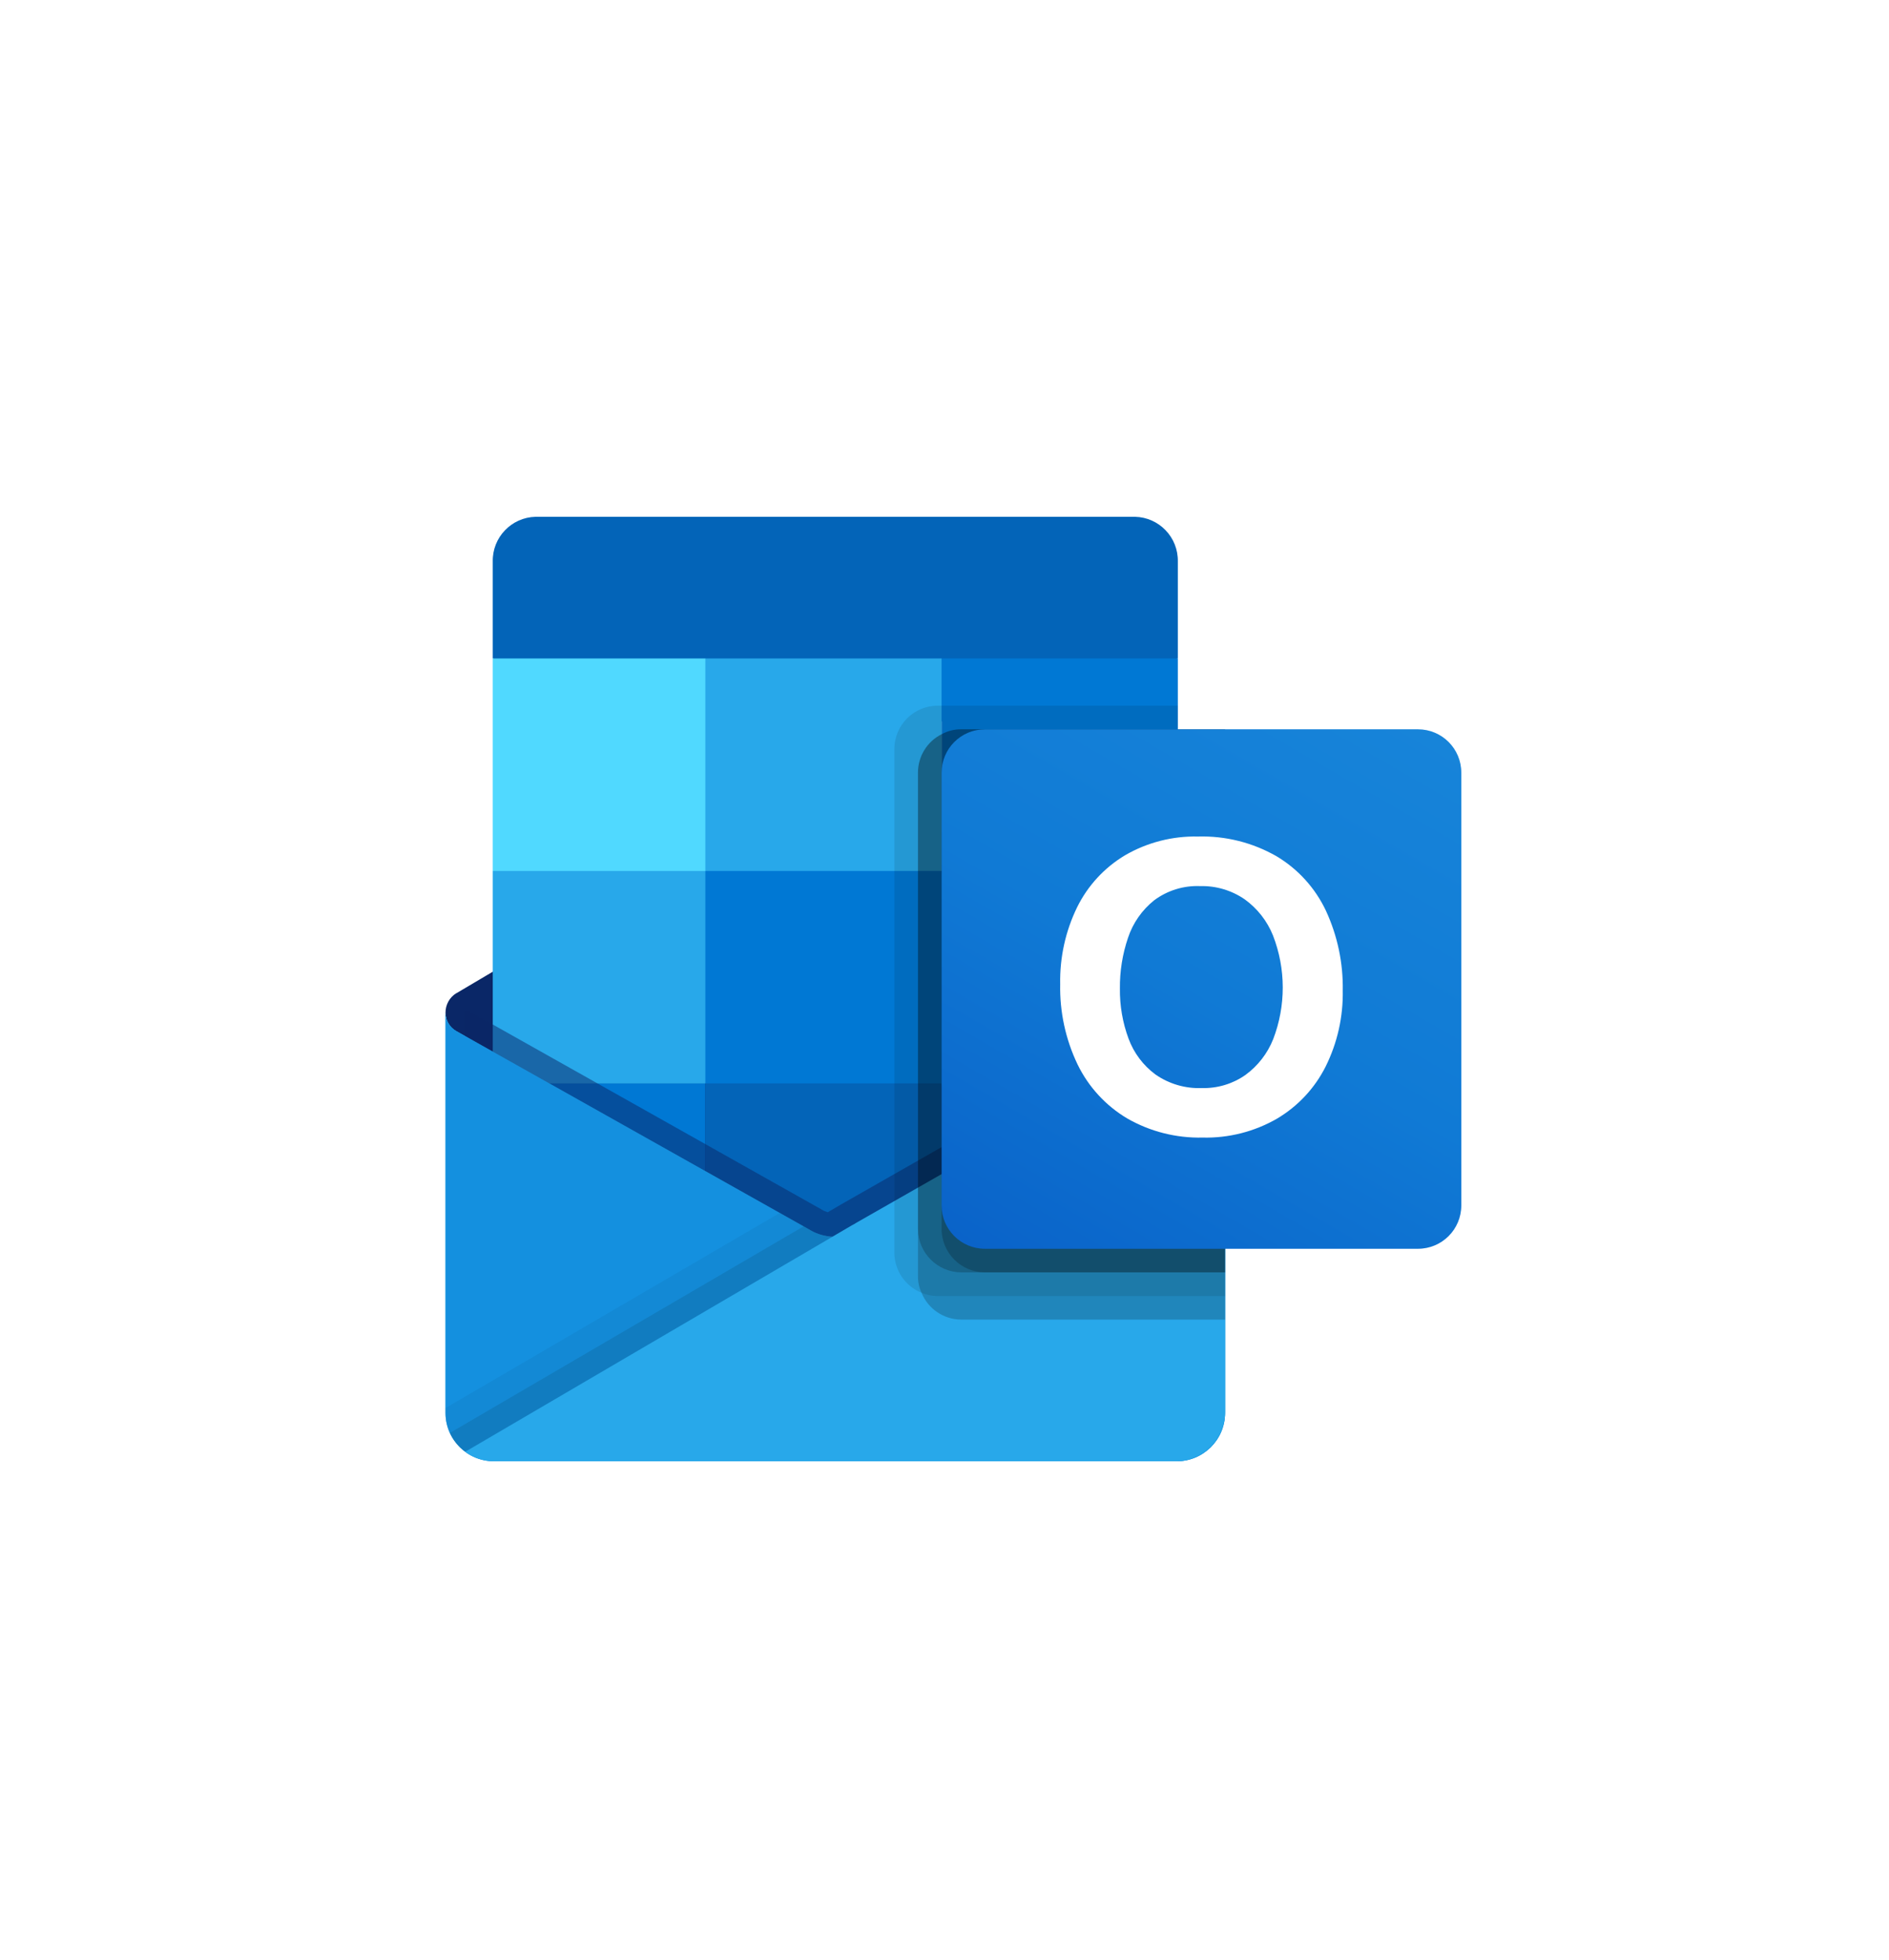 <svg width="106" height="110" viewBox="0 0 106 110" fill="none" xmlns="http://www.w3.org/2000/svg">
<g filter="url(#filter0_dd_141_56)">
<rect x="4" y="6" width="98" height="98" rx="19" fill="white"/>
</g>
<g clip-path="url(#clip0_141_56)">
<path d="M25 56.825C24.997 56.38 25.227 55.965 25.607 55.732H25.614L25.638 55.719L45.389 44.032C45.474 43.975 45.563 43.922 45.654 43.874C46.416 43.481 47.322 43.481 48.085 43.874C48.176 43.922 48.265 43.975 48.35 44.032L68.101 55.719L68.125 55.732C68.729 56.107 68.914 56.901 68.538 57.504C68.428 57.682 68.275 57.83 68.095 57.935L48.343 69.622C48.258 69.679 48.169 69.732 48.078 69.78C47.316 70.173 46.41 70.173 45.647 69.78C45.556 69.732 45.468 69.679 45.382 69.622L25.631 57.935C25.236 57.706 24.995 57.282 25 56.825Z" fill="#0A2767"/>
<path d="M65.799 49.022H52.837V60.898H65.799V49.022ZM27.651 36.95V31.517C27.62 30.159 28.696 29.032 30.055 29H63.69C65.049 29.032 66.124 30.159 66.093 31.517V36.95L46.209 42.25L27.651 36.95Z" fill="#0364B8"/>
<path d="M66.093 36.95H52.837V48.875H66.093V36.95Z" fill="#0078D4"/>
<path d="M39.581 36.95H52.837V48.875L39.581 60.8H27.651V48.875L39.581 36.95Z" fill="#28A8EA"/>
<path d="M52.837 48.875H39.581V60.8H52.837V48.875Z" fill="#0078D4"/>
<path d="M52.837 60.8H39.581V72.725H52.837V60.8Z" fill="#0364B8"/>
<path d="M65.799 60.898H52.837V71.694H65.799V60.898Z" fill="#14447D"/>
<path d="M39.581 60.8H27.651V72.725H39.581V60.8Z" fill="#0078D4"/>
<path d="M25.607 57.862L25.632 57.876L45.383 68.979C45.47 69.032 45.557 69.082 45.649 69.128C45.984 69.287 46.348 69.377 46.72 69.393L47.799 68.762C47.89 68.716 47.978 68.665 48.064 68.609L68.08 57.191H68.089L68.744 56.825V79.302C68.734 80.802 67.51 82.01 66.01 82H27.692C27.67 82 27.65 81.989 27.626 81.989C27.309 81.969 26.997 81.904 26.698 81.796C26.569 81.741 26.445 81.677 26.326 81.602C26.237 81.552 26.084 81.442 26.084 81.442C25.405 80.94 25.003 80.147 25 79.302V56.825C25 57.255 25.233 57.651 25.607 57.862Z" fill="url(#paint0_linear_141_56)"/>
<path opacity="0.5" d="M26.061 56.736V58.114L46.713 72.328L68.095 57.2C68.095 57.193 68.101 57.187 68.108 57.187L70.07 56.008V55.014L69.261 55.001L67.551 55.981L67.511 55.994L67.366 56.087C67.366 56.087 47.27 67.548 47.217 67.575L46.448 68.025C46.382 67.999 46.315 67.972 46.236 67.946C46.196 67.919 26.286 56.723 26.286 56.723L26.061 56.736Z" fill="#0A2767"/>
<path d="M25.607 57.862L25.632 57.877L45.383 68.981C45.47 69.034 45.557 69.084 45.649 69.129C46.416 69.503 47.313 69.503 48.08 69.129C48.171 69.084 48.259 69.034 48.345 68.981L68.096 57.877L68.12 57.862C68.501 57.656 68.74 57.258 68.744 56.825V79.302C68.735 80.802 67.511 82.009 66.011 82C66.011 82 66.011 82 66.011 82H27.733C26.233 82.01 25.01 80.802 25 79.302C25 79.302 25 79.302 25 79.302V56.825C25 57.255 25.233 57.651 25.607 57.862Z" fill="#1490DF"/>
<path opacity="0.1" d="M45.096 68.816L45.392 68.982C45.477 69.036 45.566 69.086 45.657 69.132C45.982 69.291 46.336 69.385 46.699 69.407L39.184 78.29L26.075 81.447C25.716 81.176 25.43 80.82 25.244 80.41L45.096 68.816Z" fill="black"/>
<path opacity="0.05" d="M43.757 68.064L45.392 68.982C45.477 69.037 45.566 69.087 45.657 69.132C45.982 69.291 46.336 69.385 46.699 69.407L43.178 79.11L26.071 81.444C25.397 80.938 25 80.145 25 79.302V79.012L43.757 68.064Z" fill="black"/>
<path d="M65.974 82H27.737C27.149 82.003 26.575 81.817 26.1 81.47L47.8 68.764C47.891 68.719 47.98 68.668 48.065 68.612L68.081 57.193H68.091L68.744 56.825V79.225C68.746 80.756 67.505 81.999 65.974 82Z" fill="#28A8EA"/>
<path opacity="0.1" d="M50.186 42.029V70.291C50.188 71.282 50.791 72.173 51.711 72.544C51.995 72.666 52.302 72.729 52.612 72.729H68.744V40.925H66.093V39.6H52.612C51.273 39.605 50.189 40.69 50.186 42.029Z" fill="black"/>
<path opacity="0.2" d="M51.512 43.354V71.616C51.508 71.936 51.576 72.253 51.711 72.543C52.079 73.45 52.958 74.045 53.938 74.05H68.744V40.925H53.938C53.553 40.921 53.174 41.017 52.837 41.203C52.025 41.612 51.512 42.444 51.512 43.354Z" fill="black"/>
<path opacity="0.2" d="M51.512 43.354V68.966C51.518 70.304 52.599 71.388 53.937 71.4H68.744V40.925H53.938C53.553 40.921 53.174 41.017 52.837 41.203C52.025 41.612 51.512 42.444 51.512 43.354Z" fill="black"/>
<path opacity="0.2" d="M52.837 43.354V68.966C52.839 70.306 53.922 71.394 55.263 71.4H68.744V40.925H55.263C53.923 40.926 52.837 42.013 52.837 43.352C52.837 43.353 52.837 43.353 52.837 43.354Z" fill="black"/>
<path d="M79.57 40.925H55.267C53.925 40.925 52.837 42.012 52.837 43.354V67.646C52.837 68.988 53.925 70.075 55.267 70.075H79.57C80.912 70.075 82 68.988 82 67.646V43.354C82 42.012 80.912 40.925 79.57 40.925Z" fill="url(#paint1_linear_141_56)"/>
<path d="M74.406 51.111C73.807 49.836 72.84 48.769 71.63 48.047C70.29 47.28 68.764 46.897 67.22 46.942C65.789 46.911 64.377 47.273 63.138 47.99C61.974 48.684 61.036 49.701 60.438 50.918C59.787 52.259 59.463 53.734 59.492 55.224C59.46 56.781 59.794 58.324 60.466 59.729C61.078 60.989 62.045 62.043 63.25 62.76C64.536 63.498 66 63.87 67.484 63.835C68.945 63.871 70.388 63.504 71.655 62.775C72.83 62.08 73.78 61.062 74.391 59.842C75.046 58.52 75.374 57.062 75.348 55.587C75.376 54.043 75.053 52.513 74.406 51.111ZM71.447 58.306C71.128 59.112 70.586 59.812 69.885 60.323C69.172 60.822 68.317 61.079 67.447 61.057C66.519 61.094 65.606 60.828 64.843 60.299C64.151 59.789 63.624 59.088 63.327 58.282C62.994 57.382 62.83 56.429 62.843 55.469C62.832 54.501 62.987 53.538 63.299 52.621C63.574 51.793 64.085 51.063 64.767 50.519C65.511 49.966 66.422 49.685 67.348 49.724C68.238 49.701 69.112 49.961 69.844 50.465C70.557 50.978 71.109 51.684 71.435 52.499C72.159 54.367 72.163 56.438 71.446 58.309L71.447 58.306Z" fill="white"/>
<path d="M39.581 36.95H27.651V48.875H39.581V36.95Z" fill="#50D9FF"/>
</g>
<defs>
<filter id="filter0_dd_141_56" x="0" y="0" width="106" height="110" filterUnits="userSpaceOnUse" color-interpolation-filters="sRGB">
<feFlood flood-opacity="0" result="BackgroundImageFix"/>
<feColorMatrix in="SourceAlpha" type="matrix" values="0 0 0 0 0 0 0 0 0 0 0 0 0 0 0 0 0 0 127 0" result="hardAlpha"/>
<feOffset dy="-2"/>
<feGaussianBlur stdDeviation="2"/>
<feComposite in2="hardAlpha" operator="out"/>
<feColorMatrix type="matrix" values="0 0 0 0 0 0 0 0 0 0 0 0 0 0 0 0 0 0 0.05 0"/>
<feBlend mode="normal" in2="BackgroundImageFix" result="effect1_dropShadow_141_56"/>
<feColorMatrix in="SourceAlpha" type="matrix" values="0 0 0 0 0 0 0 0 0 0 0 0 0 0 0 0 0 0 127 0" result="hardAlpha"/>
<feOffset dy="2"/>
<feGaussianBlur stdDeviation="2"/>
<feComposite in2="hardAlpha" operator="out"/>
<feColorMatrix type="matrix" values="0 0 0 0 0 0 0 0 0 0 0 0 0 0 0 0 0 0 0.05 0"/>
<feBlend mode="normal" in2="effect1_dropShadow_141_56" result="effect2_dropShadow_141_56"/>
<feBlend mode="normal" in="SourceGraphic" in2="effect2_dropShadow_141_56" result="shape"/>
</filter>
<linearGradient id="paint0_linear_141_56" x1="46.872" y1="56.825" x2="46.872" y2="82" gradientUnits="userSpaceOnUse">
<stop stop-color="#35B8F1"/>
<stop offset="1" stop-color="#28A8EA"/>
</linearGradient>
<linearGradient id="paint1_linear_141_56" x1="76.934" y1="39.027" x2="57.916" y2="71.98" gradientUnits="userSpaceOnUse">
<stop stop-color="#1784D9"/>
<stop offset="0.5" stop-color="#107AD5"/>
<stop offset="1" stop-color="#0A63C9"/>
</linearGradient>
<clipPath id="clip0_141_56">
<rect width="57" height="53" fill="white" transform="matrix(-1 0 0 1 82 29)"/>
</clipPath>
</defs>
</svg>
